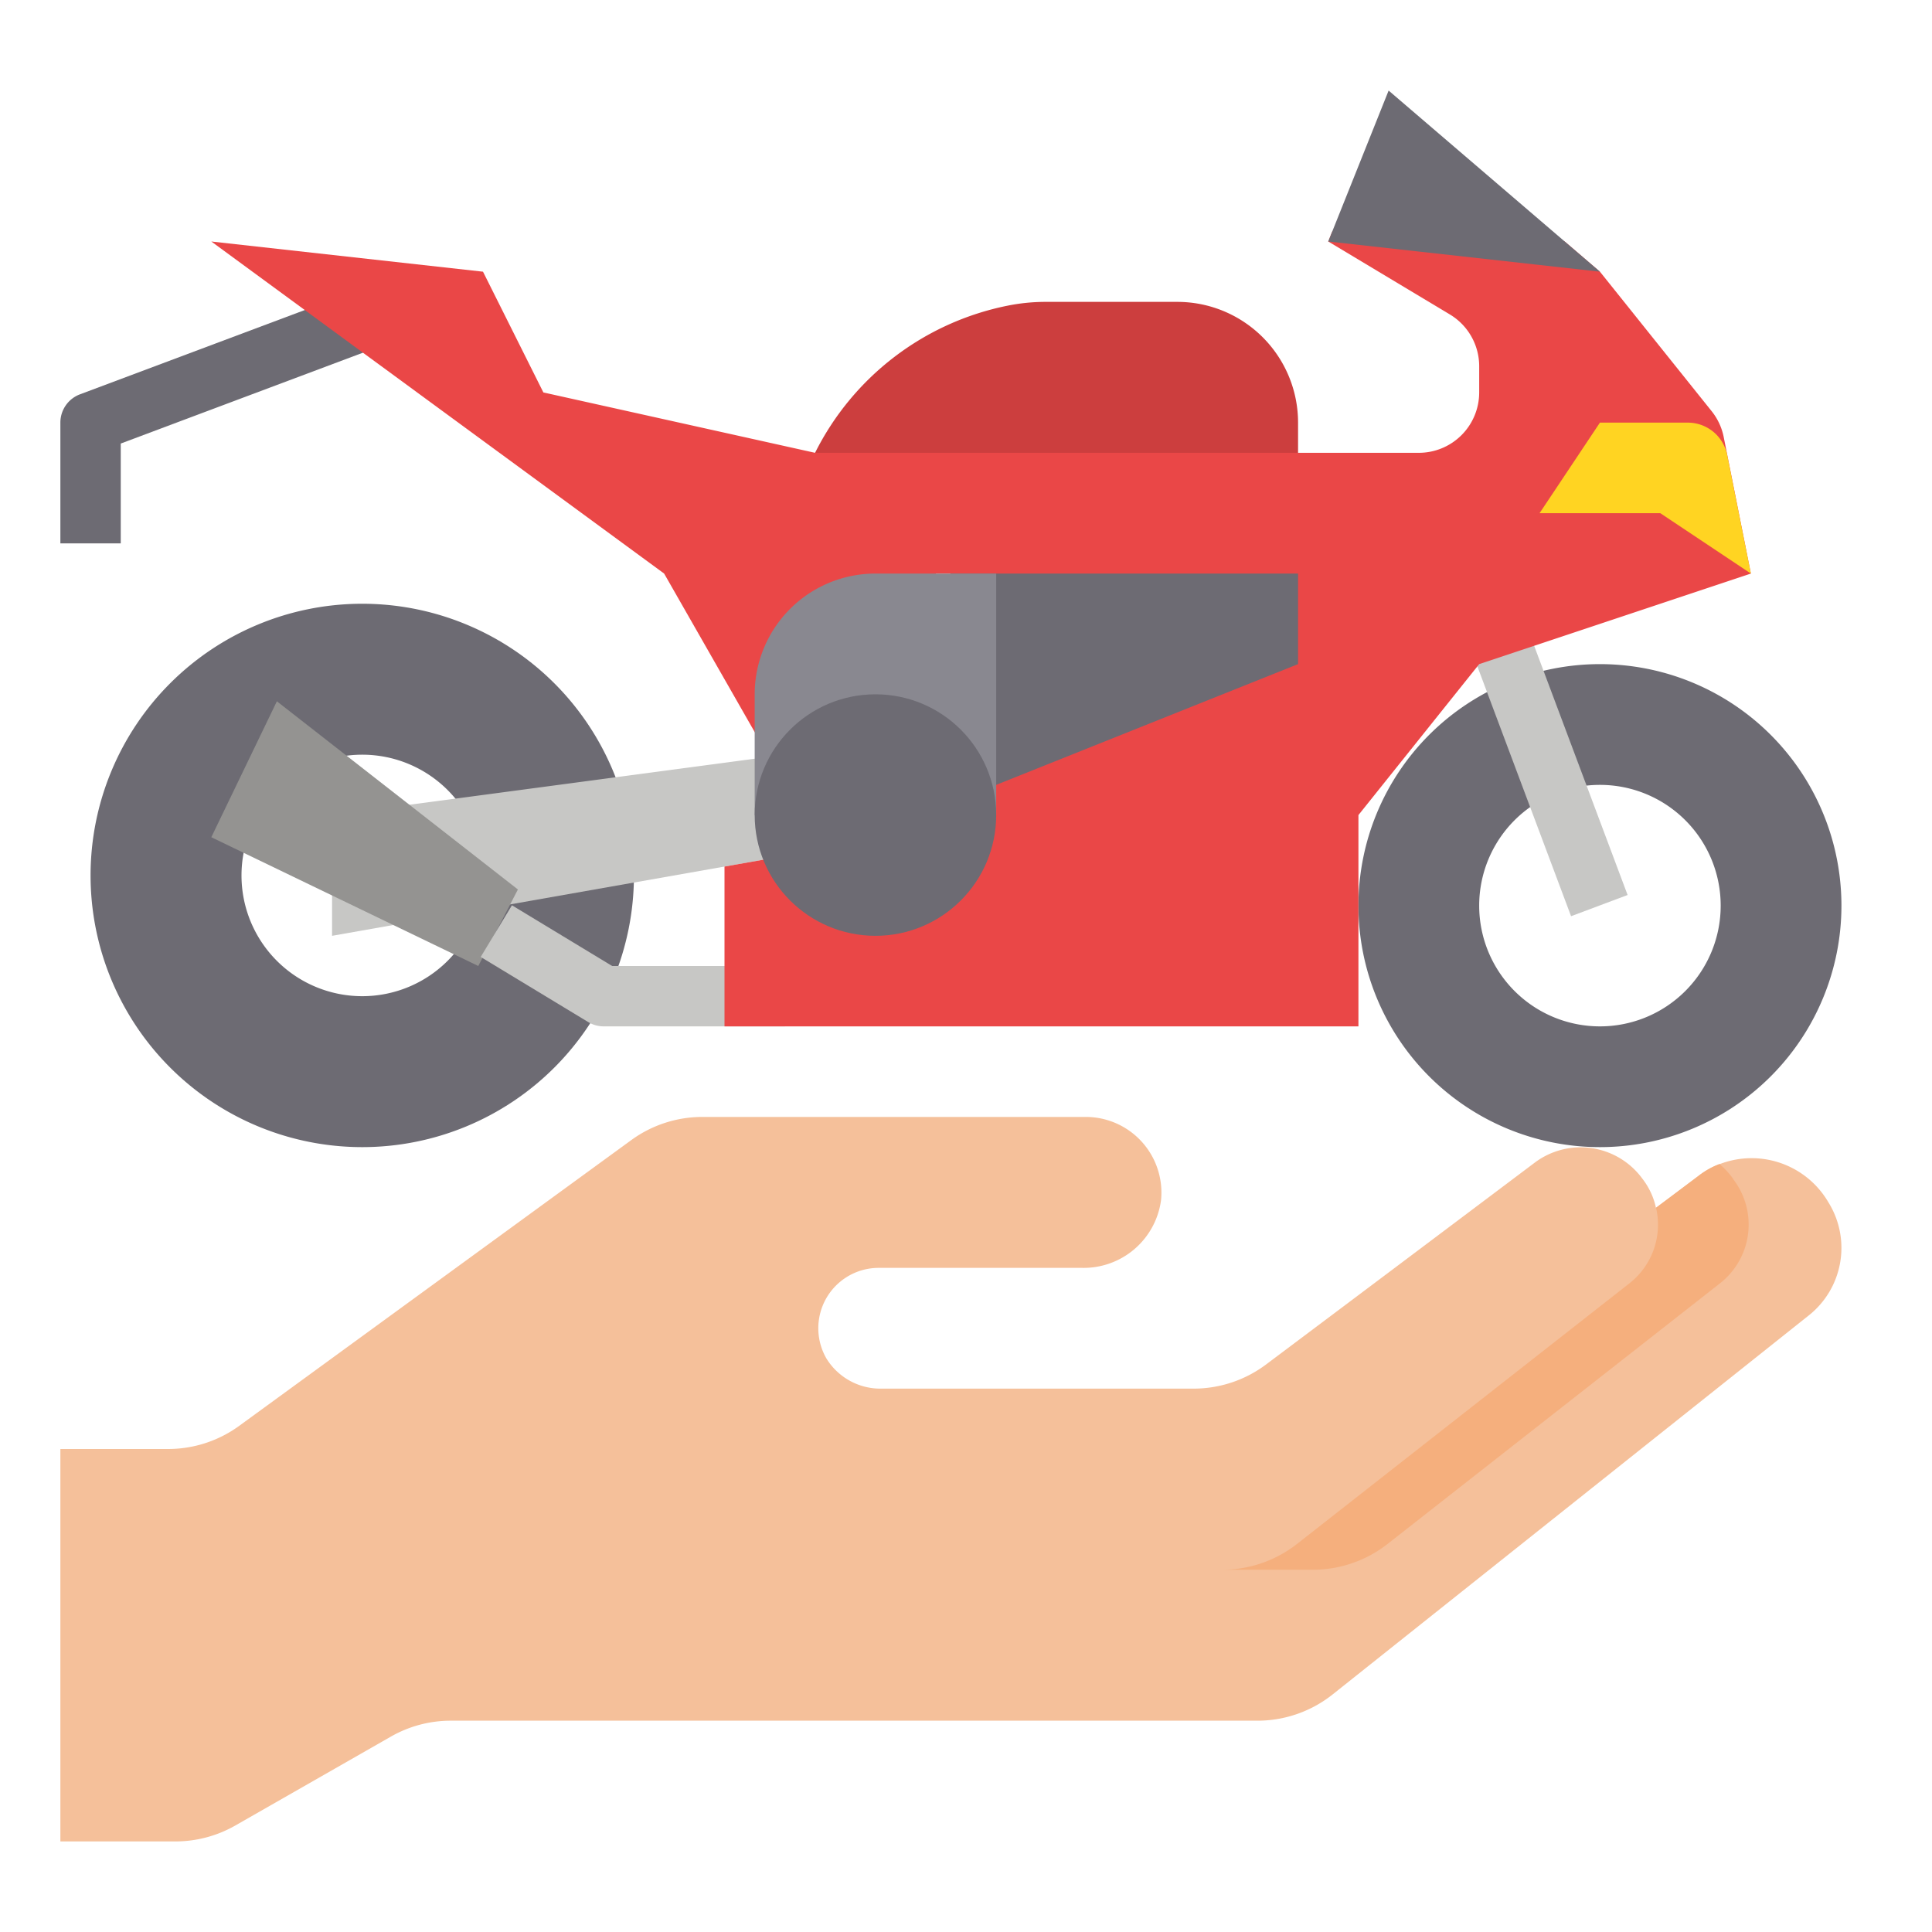 <svg height="512" viewBox="0 0 64 64" width="512" xmlns="http://www.w3.org/2000/svg"><g id="flat"><path d="m43 15v1h-16v-1a9.141 9.141 0 0 1 6.382-4.875 6.358 6.358 0 0 1 1.247-.125h4.371a4 4 0 0 1 4 4z" fill="#cc3e3e"/><path d="m4 18h-2v-4a1 1 0 0 1 .648-.937l9.5-3.562.7 1.873-8.848 3.319z" fill="#6d6b73"/><path d="m12 20a9 9 0 1 0 9 9 9 9 0 0 0 -9-9zm0 13a4 4 0 1 1 4-4 4 4 0 0 1 -4 4z" fill="#6d6b73"/><path d="m28 28-17 3v-4l15-2z" fill="#c7c7c5"/><path d="m15.844 32-8.844-4.266 2.172-4.503 7.984 6.234z" fill="#949391"/><path d="m26 34h-6a1 1 0 0 1 -.518-.145l-3.558-2.155 1.035-1.711 3.32 2.011h5.721z" fill="#c7c7c5"/><path d="m31.486 18.531h11.827v8.469h-11.827z" fill="#6d6b73"/><path d="m53 22a8 8 0 1 0 8 8 8 8 0 0 0 -8-8zm0 12a4 4 0 1 1 4-4 4 4 0 0 1 -4 4z" fill="#6d6b73"/><path d="m49.241 14.788h2.001v15.713h-2.001z" fill="#c7c7c5" transform="matrix(.936 -.351 .351 .936 -4.752 19.085)"/><path d="m57.1 14.477a1.992 1.992 0 0 0 -.4-.857l-3.7-4.62-1.167-1-7.695-.346-.138.346 4.029 2.417a2 2 0 0 1 .971 1.715v.868a2 2 0 0 1 -2 2h-20l-9-2-2-4-9-1 15 11 4 7h7l-2-7h12v3l-10 4-5 2-4 .706v5.294h21v-7l4-5 9-3z" fill="#ea4747"/><path d="m55.91 14h-2.91l-2 3h4l3 2-.786-3.931a1.33 1.33 0 0 0 -1.304-1.069z" fill="#ffd422"/><path d="m44 8 3 .333 4 .445 2 .222-7-6z" fill="#6d6b73"/><path d="m33 27h-8v-4a4 4 0 0 1 4-4h4z" fill="#898890"/><circle cx="29" cy="27" fill="#6d6b73" r="4"/><path d="m60.593 39.869-.038-.063a2.944 2.944 0 0 0 -4.3-.849c-.755.571-1.384 1.043-1.384 1.043l-.016.008a2.375 2.375 0 0 0 -.421-.925l-.038-.051a2.533 2.533 0 0 0 -3.556-.518c-2.567 1.932-6.9 5.187-8.9 6.686a4 4 0 0 1 -2.4.8h-10.33a2.1 2.1 0 0 1 -1.831-.994 2 2 0 0 1 1.728-3.006h6.735a2.587 2.587 0 0 0 2.619-2.243 2.507 2.507 0 0 0 -2.494-2.757h-12.7a4 4 0 0 0 -2.355.767l-12.988 9.466a4 4 0 0 1 -2.355.767h-3.569v13h3.809a4.007 4.007 0 0 0 1.985-.527l5.155-2.946a4 4 0 0 1 1.985-.527h26.721a4 4 0 0 0 2.492-.871l15.777-12.559a2.855 2.855 0 0 0 .669-3.701z" fill="#f5c09a"/><path d="m56.979 42.51-11.02 8.64a4.018 4.018 0 0 1 -2.47.85h-3a4.018 4.018 0 0 0 2.47-.85l11.02-8.64a2.466 2.466 0 0 0 .88-2.5l.01-.01s.63-.47 1.39-1.04a2.476 2.476 0 0 1 .7-.4 2.759 2.759 0 0 1 .436.465l.03.05a2.468 2.468 0 0 1 -.446 3.435z" fill="#f5af7d"/></g></svg>